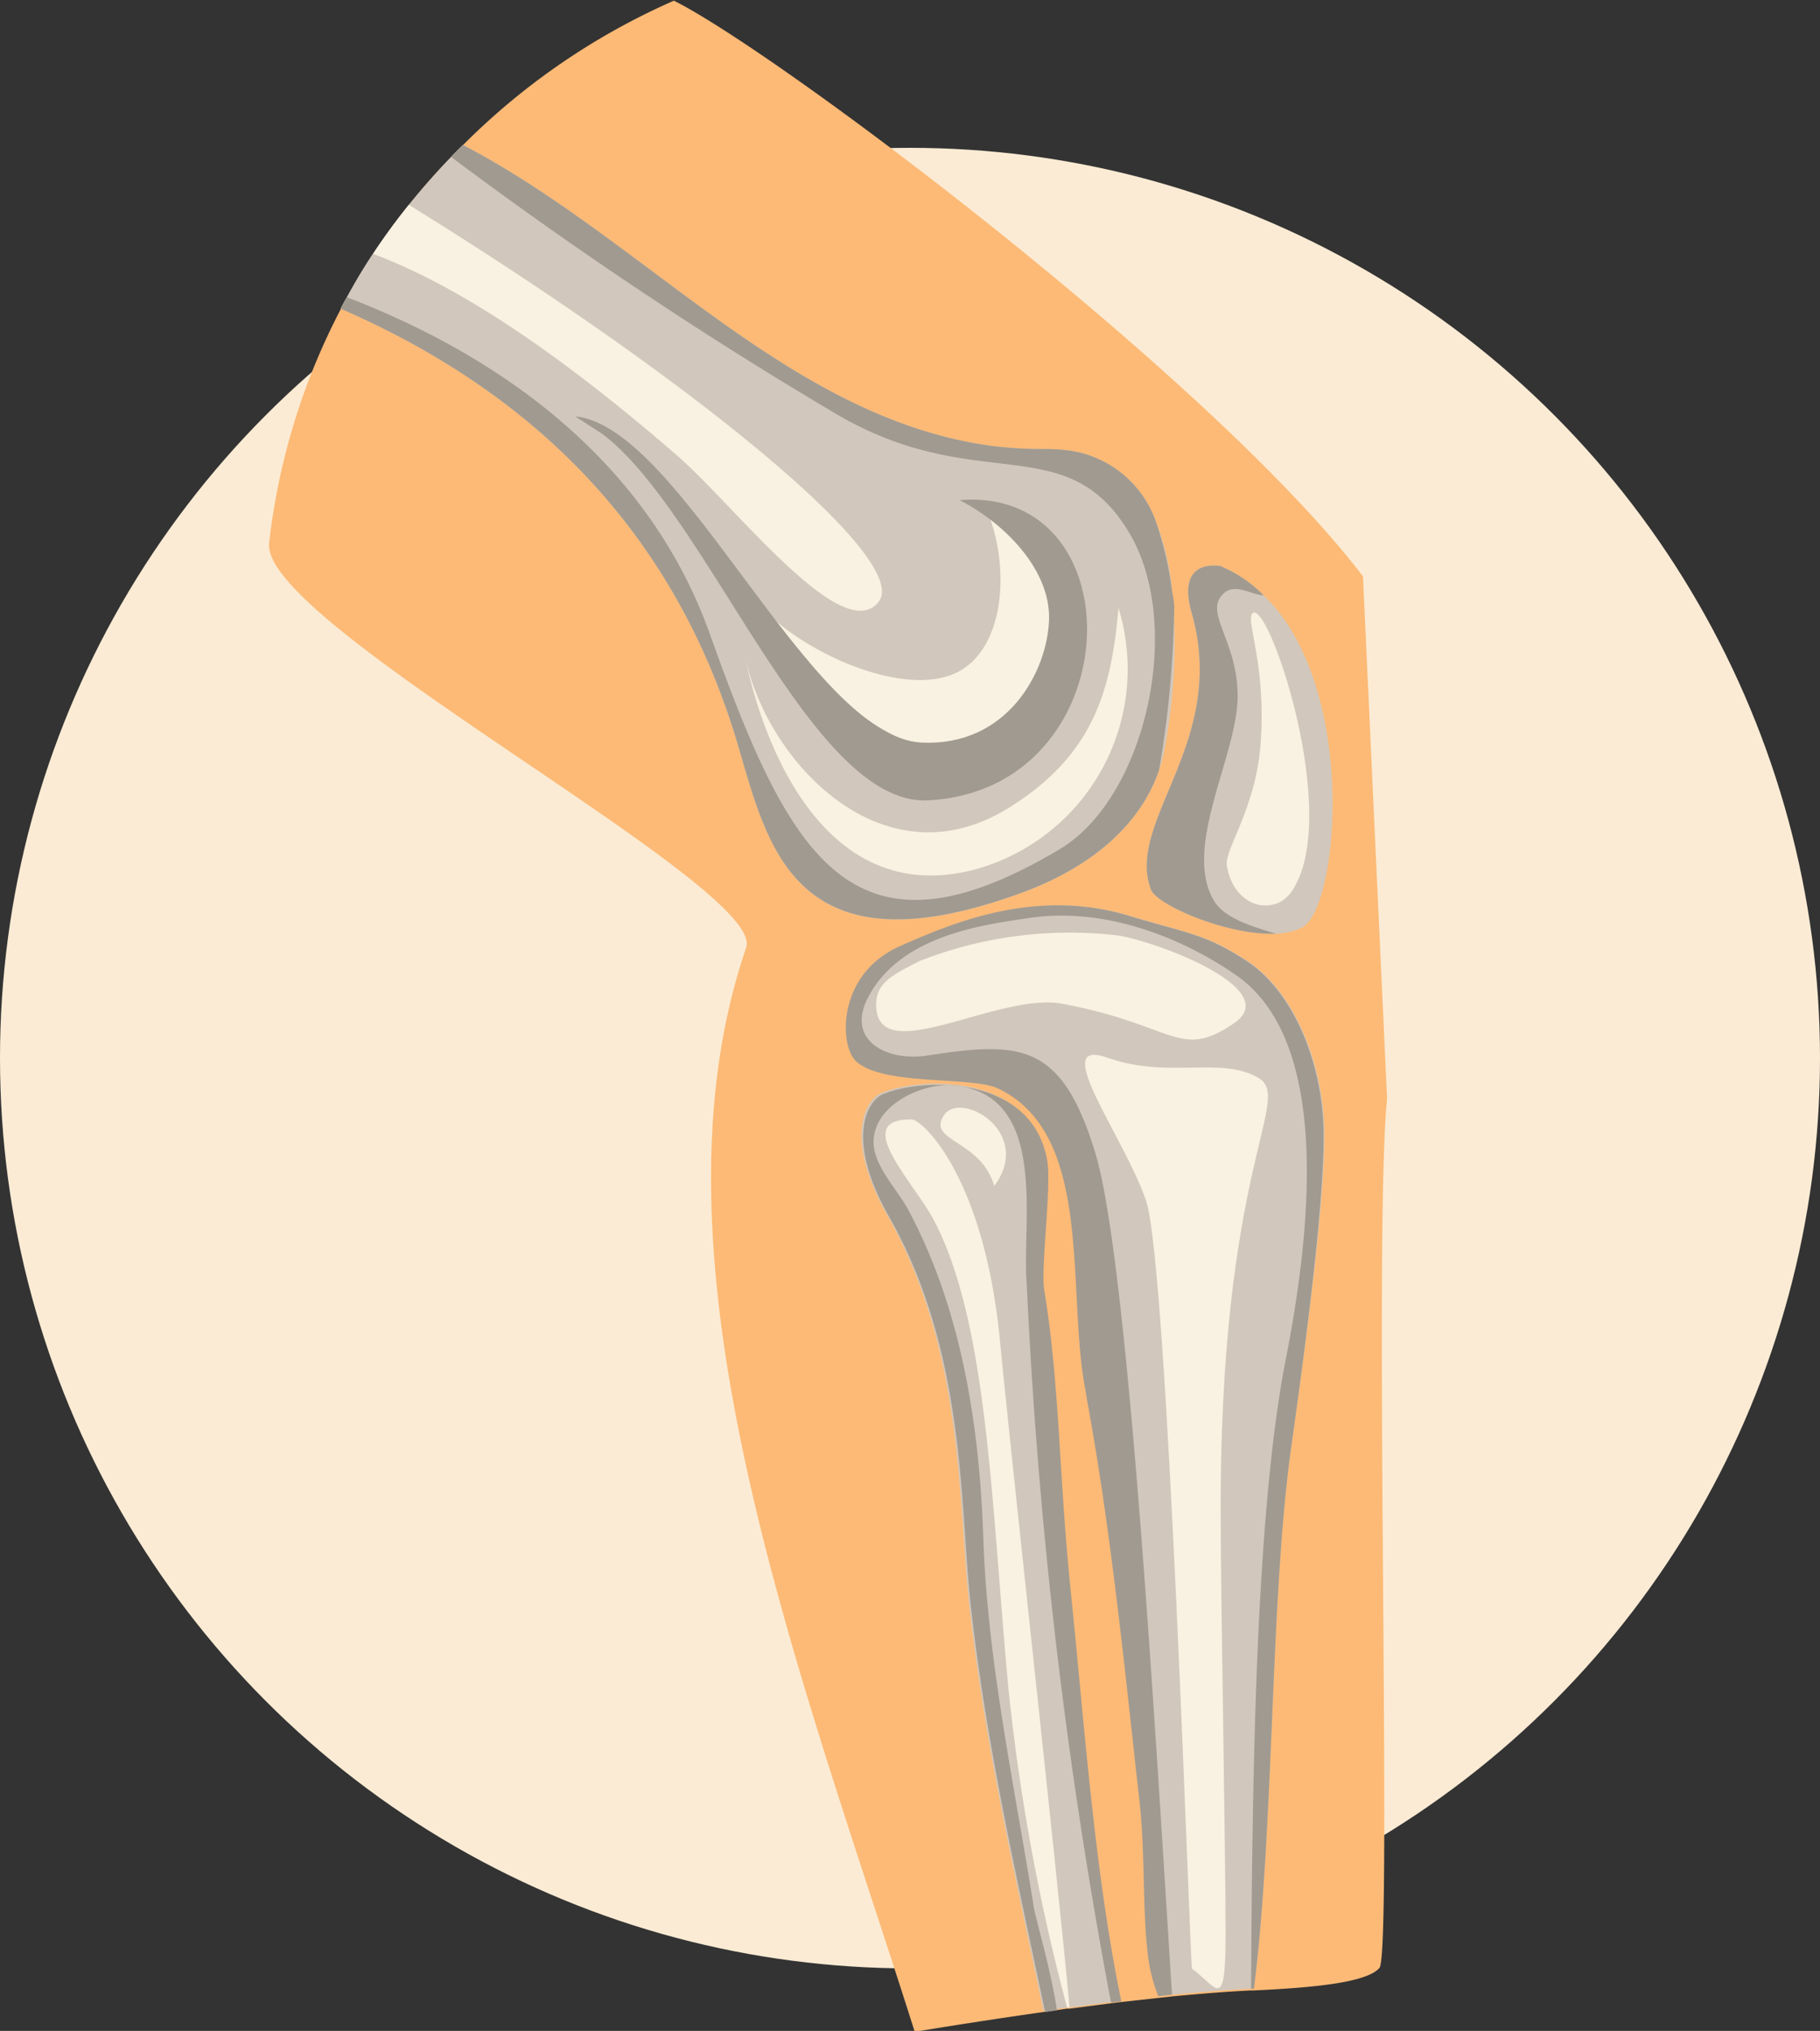 <svg xmlns="http://www.w3.org/2000/svg" viewBox="0 0 108 120.48">
  <rect x="0" y="0" width="108" height="120.48" fill="#333333" stroke="none"/>
  <defs>
    <style>
      .cls-1 {
        fill: #fbebd4;
      }

      .cls-2 {
        fill: #fcba76;
      }

      .cls-3 {
        fill: #d1c7bc;
      }

      .cls-4 {
        fill: #f9f1e1;
      }

      .cls-5 {
        fill: #a19a90;
      }
    </style>
  </defs>
  <title>bone</title>
  <g id="CIRCLE">
    <circle class="cls-1" cx="54" cy="62.77" r="54"/>
  </g>
  <g id="ART">
    <g>
      <path class="cls-2" d="M104.43,72.88l-1.43-31c-8.94-11.7-34.6-31-40.89-34.15a40.85,40.85,0,0,0-12.52,8.57c-.24.23-.47.46-.7.71a40.81,40.81,0,0,0-4.64,5.78c-.54.82-1.06,1.68-1.55,2.58-.13.22-.25.45-.37.68a39.56,39.56,0,0,0-4.24,13.85c-.57,4.8,29.53,20.42,28.31,24-6.39,18.63,3.33,43.26,10,64.32,1.89-.31,4.6-.74,7.63-1.17l.7-.1.7-.1.15,0,2.33-.3.61-.08,2.37-.26.82-.09c1.59-.15,3.15-.28,4.64-.35h.17c3.37-.16,6.69-.44,7.46-1.34S103.62,80.72,104.43,72.88Z" transform="translate(-22.12 -7.69)"/>
      <g>
        <g>
          <path class="cls-3" d="M99.38,62.72a3.85,3.85,0,0,1-1.55.36c-2.85.12-7.07-1.7-7.41-2.62C88.89,56.41,95,51.72,92.85,44.1c-1-3.41,1.71-2.82,1.71-2.82A8,8,0,0,1,97.1,43C102.74,48.41,101.58,61.6,99.38,62.72Z" transform="translate(-22.12 -7.69)"/>
          <path class="cls-4" d="M96.42,44.1c-.36.51.86,3.1.5,7.76-.29,3.82-2.16,6.24-2,7.19.43,2.54,2.85,3,3.85,1.52C101.82,56.13,97.28,42.9,96.42,44.1Z" transform="translate(-22.12 -7.69)"/>
          <path class="cls-5" d="M97.83,63.08c-2.85.12-7.07-1.7-7.41-2.62C88.89,56.41,95,51.72,92.85,44.1c-1-3.41,1.71-2.82,1.71-2.82A8,8,0,0,1,97.1,43c-.74,0-1.76-.83-2.47,0-1,1.13.94,2.77.93,6,0,3.51-3.33,9-1.37,12.18C94.85,62.19,96.4,62.64,97.83,63.08Z" transform="translate(-22.12 -7.69)"/>
        </g>
        <g>
          <path class="cls-3" d="M88.53,126.4l-.61.08-2.33.3-.15,0-.7.1-.7.1c-1.8-8.53-3.55-16.18-4.44-24.37-.61-5.75-.3-14.86-4.81-22.79-2.67-4.7-1.27-6.94-.35-7.3l.38-.14c2.66-.84,8.48-.75,9.34,4.07.27,1.5-.38,6.31-.18,7.66v0c.94,5.73.87,11.08,1.58,17.91C86.34,109.61,87,118.65,88.53,126.4Z" transform="translate(-22.12 -7.69)"/>
          <path class="cls-4" d="M85.59,126.78l-.15,0a121.46,121.46,0,0,1-3.5-19.13c-1-10.85-1.21-21.47-4.39-27.55-1.19-2.28-5-6.05-1.33-6,.62,0,4.29,3.35,5.24,13.13C82.14,94.32,84.89,119.14,85.59,126.78Z" transform="translate(-22.12 -7.69)"/>
          <path class="cls-4" d="M78.12,73.87c-1,1.55,2.22,1.43,3,4.18C83.5,74.84,79.08,72.32,78.12,73.87Z" transform="translate(-22.12 -7.69)"/>
          <path class="cls-5" d="M78.75,72.08C77,71.9,74.34,73.07,74,75c-.32,1.6,1.29,3.11,2,4.43,3.19,5.93,4.25,12.9,4.47,19.52.25,7.34,1.85,14.64,3,21.91.1.64,1,3.61,1.37,6.09l-.7.1c-1.8-8.53-3.55-16.18-4.44-24.37-.61-5.75-.3-14.86-4.81-22.79-2.67-4.7-1.27-6.94-.35-7.3l.38-.14c2.66-.84,8.48-.75,9.34,4.07.27,1.5-.38,6.31-.18,7.66v0c.94,5.73.87,11.08,1.58,17.91.78,7.53,1.39,16.57,3,24.32l-.61.08a304.26,304.26,0,0,1-5-42.59C82.73,80.21,84.4,72.67,78.75,72.08Z" transform="translate(-22.12 -7.69)"/>
        </g>
        <path class="cls-5" d="M90.13,121.84c0,.53.08,1,.13,1.57C90.2,122.91,90.16,122.39,90.13,121.84Z" transform="translate(-22.12 -7.69)"/>
        <g>
          <path class="cls-3" d="M91.18,52.38a7.78,7.78,0,0,1-.28,1c-.88,2.6-3.21,5.45-8.1,7.26-13.6,5-15.12-2.8-16.9-8.78C62.32,39.77,54.34,31.22,42.33,26c.12-.23.24-.46.37-.68.49-.9,1-1.76,1.55-2.58A40.81,40.81,0,0,1,48.89,17c.23-.25.46-.48.7-.71C60.53,22,69.08,32.69,81.26,34.18a27,27,0,0,0,3.14.15,11.46,11.46,0,0,1,1.2.09,6.41,6.41,0,0,1,5.08,4.12,14.91,14.91,0,0,1,1,4.28c0,.29.06.57.08.83A34.37,34.37,0,0,1,91.18,52.38Z" transform="translate(-22.12 -7.69)"/>
          <path class="cls-4" d="M80.62,37.82c1.51,3.38,1.21,8.77-2.14,9.94-3.09,1.09-8.41-1.27-10.94-3.8,1.9,3,5.22,6.42,8.37,7.69C82.2,54.19,89.2,42.76,80.62,37.82Z" transform="translate(-22.12 -7.69)"/>
          <path class="cls-5" d="M79.06,37.36c2.57,1.3,5.42,4.08,5.31,7.12S81.91,52,76.78,51.74C70.12,51.36,62.57,33,56.25,32.39l1.64,1.06c6.29,4.79,12.35,22.09,19.3,21.72C89.2,54.54,89.66,36.5,79.06,37.36Z" transform="translate(-22.12 -7.69)"/>
          <path class="cls-5" d="M91.8,43.65a61.21,61.21,0,0,1-.9,9.72c-.88,2.6-3.21,5.45-8.1,7.26-13.6,5-15.12-2.8-16.9-8.78C62.32,39.77,54.34,31.22,42.33,26c.12-.23.24-.46.37-.68,9.81,3.77,18.06,10.21,21.55,20C69,58.63,72.69,65.4,85,58.07,90.13,55,92.4,44.77,89.13,39.3c-3.74-6.26-8.95-2.15-17.3-7A253,253,0,0,1,48.89,17c.23-.25.46-.48.7-.71C60.53,22,69.08,32.69,81.26,34.18a27,27,0,0,0,3.14.15,11.46,11.46,0,0,1,1.2.09,6.41,6.41,0,0,1,5.08,4.12,20.62,20.62,0,0,1,1,4.28C91.75,43.11,91.78,43.39,91.8,43.65Z" transform="translate(-22.12 -7.69)"/>
          <path class="cls-4" d="M88.49,43.75C88.07,48.65,87,52.49,82,55.6,74.6,60.21,67.78,53,66.4,46.92c0,0,2.7,15.21,13.58,12.35A12.33,12.33,0,0,0,88.49,43.75Z" transform="translate(-22.12 -7.69)"/>
          <path class="cls-4" d="M74.26,43.39c-2.14,2.72-8.55-5.74-12-8.71-9-7.8-14.53-10.62-18-11.93a35.63,35.63,0,0,1,2.12-2.91C63.29,30.29,76.22,40.9,74.26,43.39Z" transform="translate(-22.12 -7.69)"/>
        </g>
        <g>
          <path class="cls-3" d="M98.75,93.48v0c-1.27,9-1,22.44-2.22,32.19h-.17c-1.49.07-3,.2-4.64.35l-.82.09a10,10,0,0,1-.64-2.67.06.06,0,0,1,0-.06c-.06-.5-.1-1-.13-1.57-.12-2.22-.07-4.75-.33-7.16-.11-1-.22-1.92-.32-2.88-.77-7-1.54-14.16-2.8-21q-.06-.39-.12-.72c-1.11-5.91.53-15.08-5.17-17.79-1.56-.74-6.87-.13-8.44-1.63-1-1-1.08-5.16,2.6-6.8l.4-.18h0c2.92-1.27,7.78-3.27,13.18-1.64,3.5,1.06,4.54,1.07,7,2.68,2.81,1.83,4.42,6,4.57,9.73S99.69,86.83,98.75,93.48Z" transform="translate(-22.12 -7.69)"/>
          <path class="cls-4" d="M87.85,70.44c3.57,1.26,6.61-.09,8.88,1.15s-2.32,5.07-2.17,26.5c0,4,.29,19.82.29,24.39,0,4.75-.57,3-2,2-.14-1.13-1.43-41.74-2.72-45.55S84.27,69.17,87.85,70.44Z" transform="translate(-22.12 -7.69)"/>
          <path class="cls-5" d="M98.75,93.48v0c-1.27,9-1,22.44-2.22,32.19h-.17c.07-10.94.18-27.84,2.07-37.4,1.92-9.79,2.09-19.28-3-22.76-3.51-2.41-8-4-12.26-3.36-2.66.4-7.66,1-9.57,4.77-1.27,2.52,1.17,3.75,3.53,3.39,5.53-.85,8-.81,10,5.83s3.65,36.19,4.54,49.88l-.82.09a10,10,0,0,1-.64-2.67.06.06,0,0,1,0-.06c-.06-.5-.1-1-.13-1.57-.12-2.22-.07-4.75-.33-7.16-.11-1-.22-1.92-.32-2.88-.77-7-1.54-14.16-2.8-21q-.06-.39-.12-.72c-1.11-5.91.53-15.08-5.17-17.79-1.56-.74-6.87-.13-8.44-1.63-1-1-1.08-5.16,2.6-6.8l.4-.18h0c2.92-1.27,7.78-3.27,13.18-1.64,3.5,1.06,4.54,1.07,7,2.68,2.81,1.83,4.42,6,4.57,9.73S99.69,86.83,98.75,93.48Z" transform="translate(-22.12 -7.69)"/>
          <path class="cls-4" d="M88.51,63.19A24.37,24.37,0,0,0,76.69,64.7c-1.64.84-2.69,1.32-2.57,2.82.29,3.48,7.33-1,11.06-.28,6.7,1.26,6.93,3.38,10.2,1.13C98.24,66.39,91,63.62,88.51,63.19Z" transform="translate(-22.12 -7.69)"/>
        </g>
      </g>
    </g>
  </g>
</svg>
